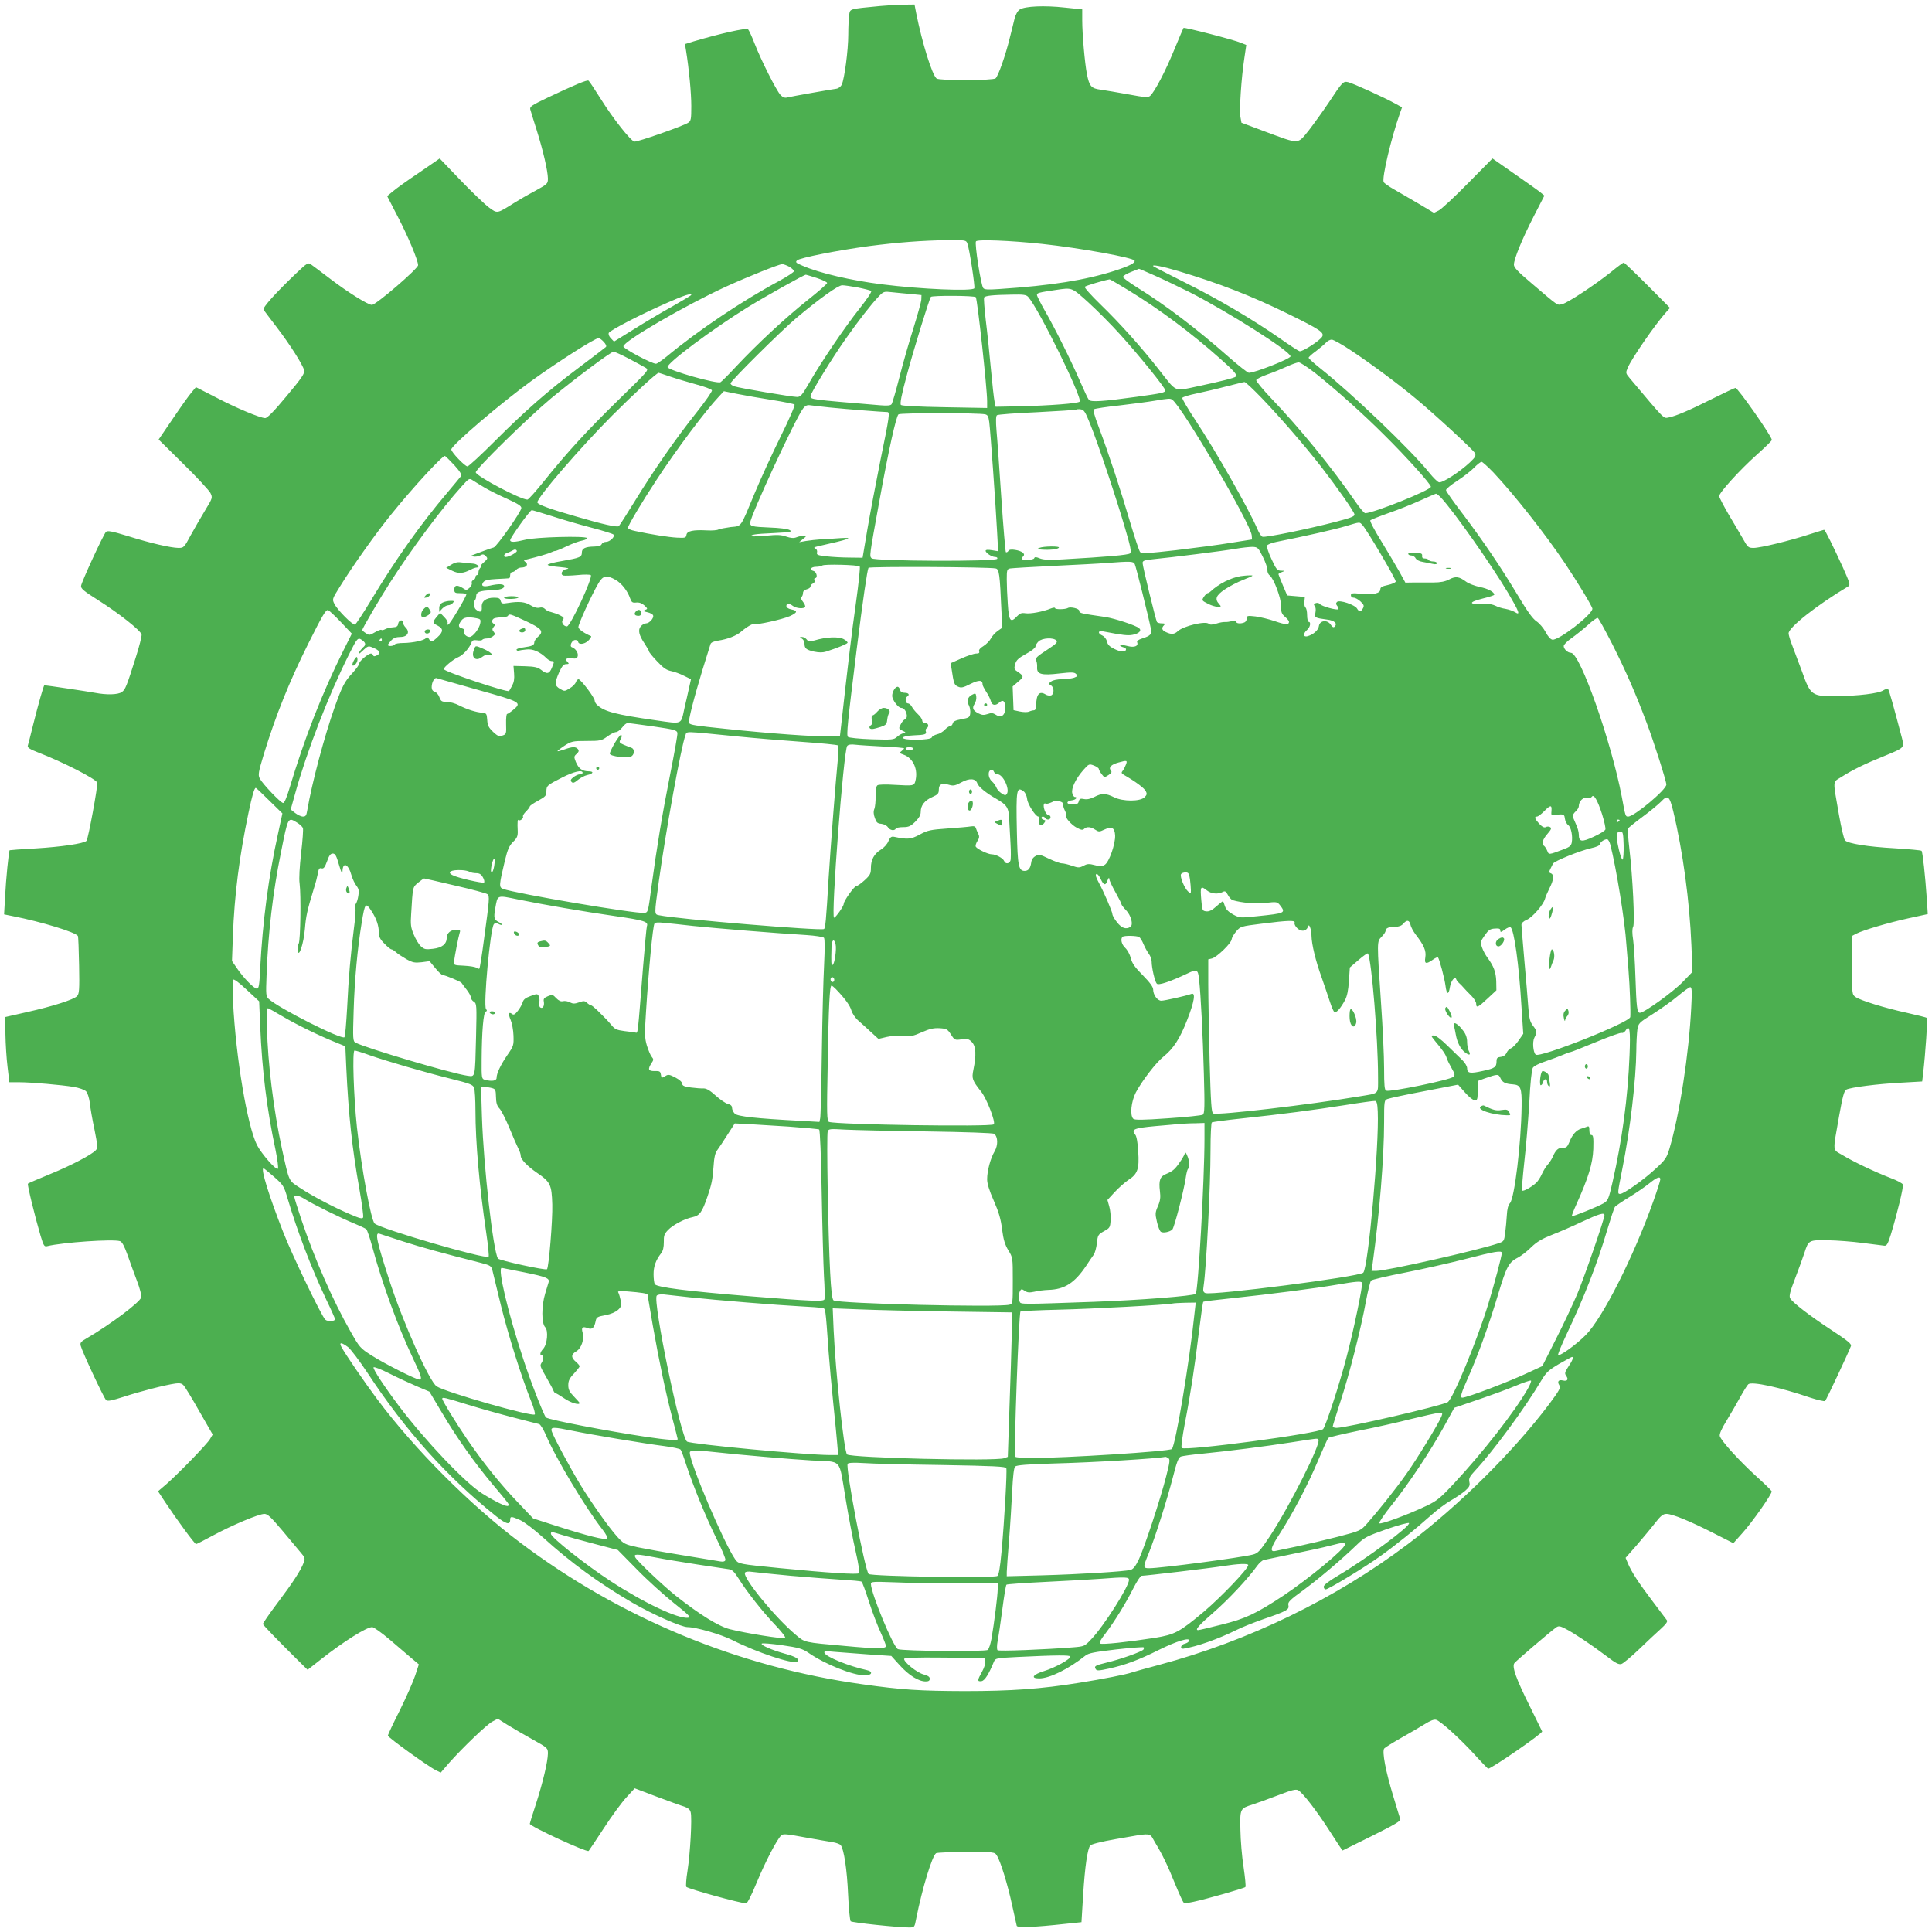 <?xml version="1.0" standalone="no"?>
<!DOCTYPE svg PUBLIC "-//W3C//DTD SVG 20010904//EN"
 "http://www.w3.org/TR/2001/REC-SVG-20010904/DTD/svg10.dtd">
<svg version="1.0" xmlns="http://www.w3.org/2000/svg"
 width="1280pt" height="1280pt" viewBox="0 0 1280 1280"
 preserveAspectRatio="xMidYMid meet">
<g transform="translate(0,1280) scale(0.1,-0.1)"
fill="#4caf50" stroke="none">
<path d="M5830 12760 c-206 -20 -197 -17 -204 -58 -3 -21 -6 -79 -6 -131 0
-103 -25 -292 -43 -331 -7 -15 -22 -26 -37 -28 -32 -4 -298 -51 -326 -58 -15
-4 -29 2 -43 17 -28 30 -128 229 -171 339 -18 47 -38 90 -44 96 -11 11 -184
-28 -360 -80 l-58 -18 7 -42 c20 -124 35 -282 35 -368 0 -90 -2 -99 -22 -112
-38 -23 -336 -128 -355 -124 -25 5 -142 153 -225 286 -39 62 -74 115 -79 118
-10 6 -94 -29 -267 -111 -107 -51 -123 -61 -119 -79 3 -12 22 -73 42 -136 43
-136 74 -271 75 -322 0 -36 -2 -37 -87 -84 -49 -26 -111 -62 -139 -80 -112
-70 -108 -70 -164 -29 -27 20 -112 101 -188 180 l-139 145 -135 -93 c-75 -50
-153 -106 -174 -124 l-39 -32 66 -128 c72 -137 139 -298 139 -330 0 -23 -279
-263 -306 -263 -26 0 -160 84 -274 171 -58 44 -115 87 -128 96 -21 15 -25 13
-100 -58 -133 -127 -224 -227 -216 -241 4 -6 43 -58 86 -114 88 -115 174 -250
183 -287 5 -20 -13 -48 -116 -171 -82 -99 -128 -146 -142 -146 -32 0 -193 67
-330 139 l-129 66 -29 -35 c-17 -19 -72 -97 -124 -174 l-94 -138 164 -162 c90
-88 170 -175 179 -192 15 -31 15 -33 -35 -115 -28 -46 -71 -121 -96 -166 -43
-81 -46 -83 -81 -83 -52 1 -184 31 -337 79 -104 32 -133 37 -143 27 -17 -17
-162 -331 -165 -358 -2 -17 19 -35 113 -94 139 -88 283 -202 288 -228 2 -10
-15 -78 -38 -150 -62 -196 -70 -215 -93 -231 -25 -18 -101 -20 -178 -5 -42 8
-323 50 -335 50 -5 0 -41 -128 -74 -260 -17 -69 -33 -132 -36 -141 -3 -12 14
-23 68 -44 168 -65 382 -175 392 -200 6 -17 -60 -375 -71 -386 -18 -18 -170
-40 -337 -50 -94 -5 -171 -11 -172 -12 -6 -6 -25 -197 -30 -304 l-7 -121 59
-12 c188 -37 414 -106 430 -131 3 -5 6 -93 8 -195 3 -163 1 -189 -14 -204 -23
-23 -160 -67 -330 -105 l-145 -33 1 -115 c1 -63 7 -160 14 -216 l12 -101 62 0
c83 0 286 -18 364 -31 36 -6 72 -19 82 -29 10 -10 20 -42 25 -76 3 -33 17
-113 31 -178 21 -106 22 -122 9 -136 -27 -30 -162 -101 -304 -159 -78 -32
-143 -60 -146 -63 -6 -5 48 -224 84 -346 20 -67 25 -73 44 -68 102 25 435 48
482 33 14 -5 28 -31 49 -89 16 -46 44 -123 63 -173 19 -49 32 -99 29 -110 -9
-33 -202 -178 -359 -270 -42 -24 -48 -31 -42 -52 9 -37 153 -346 168 -359 9
-9 36 -4 117 22 106 35 272 78 343 88 28 4 42 0 53 -12 9 -9 56 -86 104 -171
l89 -155 -17 -29 c-19 -34 -209 -229 -291 -301 l-54 -46 48 -73 c75 -113 195
-277 204 -277 4 0 55 26 112 57 124 67 303 143 341 143 21 0 43 -21 120 -112
51 -61 106 -127 122 -146 27 -31 28 -37 18 -65 -19 -51 -73 -134 -175 -269
-54 -72 -97 -134 -95 -138 3 -9 102 -111 221 -229 l75 -74 89 70 c150 118 301
213 339 213 10 0 62 -37 114 -81 52 -45 117 -100 145 -124 l50 -42 -24 -73
c-13 -40 -59 -144 -102 -231 -44 -87 -79 -162 -79 -168 0 -12 268 -205 317
-229 l33 -16 56 65 c90 101 248 253 286 273 l36 19 63 -40 c35 -22 110 -65
167 -97 101 -56 102 -58 102 -94 -1 -55 -33 -190 -79 -333 -23 -69 -41 -129
-41 -132 0 -17 380 -192 390 -180 4 5 50 73 102 153 52 80 119 171 149 203
l54 59 145 -55 c80 -30 162 -60 183 -66 26 -9 39 -20 43 -38 10 -38 -3 -271
-21 -387 -9 -55 -12 -103 -8 -107 15 -14 359 -109 396 -109 9 0 35 52 71 139
55 133 131 280 161 310 13 13 33 11 157 -12 79 -14 162 -29 185 -32 23 -4 47
-12 53 -20 21 -25 42 -162 49 -328 4 -92 12 -171 17 -176 9 -9 312 -41 386
-41 37 0 37 0 48 58 40 202 106 417 132 434 7 4 97 8 200 8 184 0 188 0 202
-23 24 -36 72 -192 101 -327 15 -69 29 -131 31 -139 5 -14 115 -10 324 13
l105 11 11 180 c12 192 29 305 47 328 8 9 71 25 167 42 254 44 222 46 262 -21
51 -84 82 -149 134 -277 25 -61 50 -116 55 -121 5 -6 31 -4 66 4 90 19 337 90
344 98 4 4 -2 63 -12 132 -11 69 -20 180 -21 247 -3 141 -3 141 82 168 30 10
106 37 168 61 90 35 118 42 133 33 29 -15 125 -139 213 -277 43 -67 79 -122
81 -122 1 0 88 43 194 96 152 76 192 99 188 112 -3 10 -24 77 -46 151 -50 163
-76 298 -60 317 6 7 56 38 112 70 56 31 126 73 156 91 35 22 61 33 75 29 29
-7 157 -123 256 -231 45 -50 85 -91 89 -93 15 -5 365 236 358 247 -1 3 -37 76
-79 161 -94 188 -122 268 -105 291 11 15 234 206 277 237 16 11 25 10 62 -9
55 -28 172 -106 271 -181 61 -47 82 -58 100 -52 12 4 65 48 117 98 52 50 117
111 144 135 33 30 46 48 40 56 -5 7 -48 63 -95 126 -94 124 -140 195 -164 252
l-15 36 73 83 c39 46 94 111 121 146 39 50 54 62 77 62 39 0 158 -49 313 -128
l130 -66 58 65 c66 72 201 265 196 279 -2 5 -48 51 -103 100 -114 104 -233
235 -241 266 -3 13 11 47 44 100 26 43 67 113 90 155 23 42 48 82 55 88 24 20
209 -20 411 -89 50 -16 94 -26 98 -22 8 8 157 325 171 364 5 14 -21 35 -126
104 -145 95 -261 184 -277 213 -8 15 0 45 34 133 24 62 51 138 61 168 27 84
29 85 155 83 60 -1 165 -9 232 -18 68 -9 132 -17 142 -18 16 -2 24 12 43 73
41 134 86 318 80 332 -2 8 -38 27 -78 42 -109 42 -251 110 -320 152 -70 42
-68 11 -24 262 23 128 33 165 47 173 28 15 208 38 363 46 l140 8 7 60 c14 120
30 356 25 361 -3 3 -63 18 -134 34 -147 32 -308 82 -340 105 -23 16 -23 20
-23 210 l0 194 28 15 c48 24 213 73 346 102 l128 28 -6 96 c-11 161 -28 315
-35 323 -4 4 -84 11 -179 17 -179 10 -307 31 -328 52 -7 7 -25 83 -40 168 -42
243 -44 214 17 253 74 47 153 86 292 142 124 51 124 51 108 115 -57 217 -85
316 -91 323 -4 5 -19 2 -33 -7 -30 -20 -165 -37 -313 -38 -159 -2 -169 5 -224
160 -24 64 -54 144 -66 176 -13 33 -24 69 -24 80 0 39 187 187 395 311 15 9
11 22 -35 125 -62 135 -118 250 -125 250 -2 0 -46 -14 -97 -30 -128 -42 -325
-90 -370 -90 -34 0 -39 4 -69 58 -18 31 -61 105 -96 163 -34 59 -63 114 -63
122 0 23 138 175 248 273 55 49 101 94 101 99 2 21 -225 345 -241 345 -5 0
-71 -31 -147 -69 -155 -78 -248 -118 -296 -127 -35 -6 -19 -23 -258 261 -27
32 -27 35 -13 68 24 59 185 292 255 369 l25 28 -149 150 c-82 82 -153 150
-157 150 -5 0 -42 -27 -83 -61 -106 -85 -289 -206 -325 -214 -35 -8 -21 -17
-204 139 -89 75 -116 104 -116 122 0 38 55 172 132 322 l70 136 -28 23 c-16
13 -94 68 -173 123 l-143 100 -162 -164 c-88 -90 -176 -171 -193 -180 l-33
-16 -97 58 c-54 32 -128 75 -165 96 -36 20 -68 43 -71 50 -12 30 51 294 107
453 l15 42 -44 24 c-71 40 -285 137 -314 143 -32 7 -37 2 -128 -136 -39 -58
-98 -140 -132 -184 -76 -94 -59 -93 -286 -9 l-160 60 -7 39 c-8 45 6 258 26
388 l13 88 -34 14 c-46 20 -376 105 -382 99 -2 -3 -30 -68 -62 -146 -58 -141
-129 -277 -159 -304 -14 -12 -32 -11 -145 10 -72 13 -154 27 -183 31 -62 8
-75 22 -91 104 -14 71 -31 264 -31 356 l0 72 -116 12 c-135 15 -264 9 -298
-13 -14 -9 -27 -33 -34 -59 -6 -24 -20 -83 -33 -133 -27 -111 -76 -250 -93
-264 -18 -15 -373 -16 -391 -1 -30 25 -95 234 -135 433 l-11 57 -77 -1 c-42
-1 -111 -5 -152 -9z m579 -1573 c14 -36 52 -287 46 -297 -13 -21 -357 -6 -610
26 -206 26 -415 74 -529 124 -43 18 -48 23 -35 35 17 17 271 67 479 95 186 24
351 37 518 39 119 1 123 0 131 -22z m496 -3 c250 -27 606 -91 612 -111 5 -15
-34 -35 -132 -67 -195 -62 -418 -98 -766 -121 -73 -5 -98 -4 -105 7 -15 18
-58 294 -48 309 8 14 224 6 439 -17z m-1676 -151 c17 -10 31 -23 31 -30 0 -6
-44 -35 -97 -64 -246 -132 -536 -327 -746 -501 -32 -26 -64 -48 -71 -48 -28 0
-216 100 -216 115 0 34 410 272 680 396 147 67 350 148 372 149 9 0 30 -8 47
-17z m2578 -29 c273 -82 481 -163 728 -284 208 -102 240 -123 225 -150 -14
-26 -131 -102 -150 -97 -8 2 -68 41 -133 87 -177 123 -408 260 -632 371 -109
55 -201 102 -204 105 -14 14 63 -1 166 -32z m-156 -30 c57 -25 160 -75 229
-109 257 -131 670 -393 670 -426 0 -16 -236 -109 -276 -109 -8 0 -70 49 -137
108 -209 184 -416 342 -604 458 -51 32 -93 63 -93 69 0 7 24 22 53 33 28 11
53 21 53 21 1 1 48 -20 105 -45z m-2239 -16 c37 -12 68 -27 68 -33 0 -6 -58
-57 -129 -113 -147 -117 -333 -290 -471 -437 -51 -55 -99 -103 -106 -107 -22
-14 -344 78 -351 99 -9 25 303 257 535 400 126 77 368 212 381 213 3 0 35 -10
73 -22z m2064 -81 c206 -126 417 -283 611 -456 88 -78 112 -105 101 -116 -9
-9 -104 -33 -256 -65 -156 -33 -133 -43 -253 110 -118 151 -260 309 -389 434
-61 59 -108 112 -103 116 6 7 130 44 164 49 3 1 59 -32 125 -72z m-1791 18
c44 -9 83 -19 87 -23 5 -5 -30 -57 -77 -116 -97 -122 -255 -355 -334 -493 -46
-80 -57 -93 -80 -93 -35 0 -389 60 -418 71 -13 5 -23 13 -23 19 0 16 332 345
437 434 158 132 276 216 303 216 14 0 61 -7 105 -15z m1526 -99 c57 -52 153
-148 212 -214 124 -137 297 -351 297 -368 0 -15 -16 -19 -190 -43 -223 -31
-303 -36 -316 -20 -7 8 -33 64 -59 124 -59 136 -166 351 -234 469 -28 49 -51
95 -51 102 0 13 10 16 125 33 110 16 103 19 216 -83z m-1176 56 l70 -7 -1 -30
c-1 -16 -25 -102 -52 -189 -28 -88 -70 -234 -93 -325 -23 -91 -47 -172 -52
-179 -7 -9 -28 -11 -76 -7 -467 39 -461 38 -461 61 0 19 144 253 233 379 84
120 167 226 216 278 35 37 37 37 91 31 30 -3 87 -9 125 -12z m-1455 -6 c0 -3
-57 -37 -127 -77 -71 -39 -186 -108 -256 -152 l-129 -80 -20 21 c-12 11 -18
27 -15 36 7 17 209 122 392 202 107 47 155 63 155 50z m2232 -13 c72 -82 362
-673 341 -694 -12 -12 -194 -26 -397 -31 l-160 -3 -7 35 c-4 19 -15 116 -24
215 -9 99 -24 244 -34 323 -9 78 -14 146 -11 151 7 12 58 17 181 19 80 2 98
-1 111 -15z m-347 -2 c11 -18 75 -605 75 -689 l0 -45 -280 5 c-179 3 -285 9
-291 15 -8 8 4 68 41 205 44 164 143 486 157 511 6 10 291 9 298 -2z m-2465
-296 c14 -15 20 -29 14 -34 -5 -5 -81 -63 -169 -129 -215 -161 -364 -292 -566
-494 -92 -92 -174 -168 -182 -168 -17 0 -107 94 -107 112 0 27 326 306 533
456 173 125 419 282 443 282 6 0 21 -11 34 -25z m4954 -59 c130 -86 318 -226
431 -321 125 -104 374 -334 386 -356 9 -18 5 -27 -33 -63 -66 -62 -184 -139
-205 -131 -10 3 -38 31 -63 62 -118 148 -516 529 -727 696 -40 32 -73 62 -73
67 0 4 21 24 48 43 26 20 56 45 66 56 11 12 28 21 39 21 11 0 70 -33 131 -74z
m-4788 -52 c49 -26 99 -53 112 -61 23 -14 20 -17 -178 -210 -210 -205 -344
-351 -500 -546 -52 -64 -99 -117 -106 -117 -44 0 -333 152 -342 180 -6 18 345
362 498 490 153 127 398 310 415 310 7 0 53 -21 101 -46z m4548 -96 c145 -116
317 -270 454 -407 148 -146 312 -329 312 -346 0 -22 -381 -175 -435 -175 -7 0
-37 35 -66 78 -154 223 -368 486 -555 681 -58 61 -104 117 -101 123 2 7 36 24
73 37 38 13 96 37 129 52 33 15 68 28 79 28 10 1 59 -32 110 -71z m-4274 -23
c41 -14 119 -37 173 -52 54 -14 101 -32 104 -39 2 -7 -44 -74 -104 -149 -134
-168 -282 -381 -409 -588 -53 -86 -100 -160 -105 -163 -13 -8 -104 12 -275 62
-183 52 -264 82 -264 96 0 33 287 365 495 574 148 148 296 284 309 284 1 0 36
-11 76 -25z m3919 -142 c122 -127 283 -313 394 -455 114 -148 219 -298 221
-317 1 -12 -27 -23 -124 -48 -183 -48 -468 -106 -486 -99 -8 3 -23 25 -33 50
-61 141 -275 516 -413 725 -49 74 -87 139 -85 145 3 6 45 19 94 29 48 10 138
31 198 47 61 15 115 29 120 29 6 1 57 -47 114 -106z m-3244 -13 c77 -12 144
-26 149 -30 5 -5 -36 -99 -92 -212 -55 -112 -132 -279 -171 -373 -99 -238 -85
-219 -161 -227 -36 -5 -72 -12 -80 -16 -8 -5 -42 -8 -75 -6 -94 5 -133 -4
-137 -29 -3 -20 -8 -22 -63 -19 -56 3 -170 21 -277 44 -27 5 -48 15 -48 21 0
14 93 171 186 312 133 204 328 464 419 560 l31 33 89 -18 c50 -10 153 -28 230
-40z m2651 2 c62 -40 522 -825 527 -899 l2 -27 -139 -22 c-76 -13 -240 -34
-364 -49 -183 -21 -228 -23 -238 -13 -7 7 -37 99 -68 203 -61 208 -140 448
-206 624 -31 82 -40 115 -31 120 7 4 83 16 169 25 86 10 191 24 232 31 94 16
103 16 116 7z m-2266 -52 c109 -11 352 -30 378 -30 19 0 16 -23 -47 -330 -28
-140 -66 -340 -84 -445 l-32 -190 -85 1 c-47 0 -116 4 -153 8 -60 7 -68 10
-64 26 3 11 -2 22 -12 26 -12 5 -7 9 19 15 207 46 246 60 150 54 -41 -3 -100
-7 -130 -8 -30 -2 -75 -7 -100 -11 l-45 -8 25 21 c25 20 25 21 3 21 -12 0 -33
-4 -47 -10 -18 -7 -37 -5 -67 5 -32 12 -61 13 -132 6 -51 -4 -94 -6 -96 -4
-13 10 21 16 141 21 116 6 130 9 110 20 -13 8 -69 15 -133 17 -117 5 -129 8
-129 31 0 43 302 696 351 758 15 19 27 24 47 21 15 -2 74 -9 132 -15z m1723
-110 c52 -129 176 -500 231 -690 36 -121 43 -157 33 -166 -11 -11 -151 -23
-449 -40 -88 -5 -126 -3 -150 7 -24 10 -33 10 -36 1 -4 -13 -82 -17 -82 -4 0
4 5 13 10 18 15 15 -10 34 -55 41 -26 4 -40 2 -45 -8 -5 -7 -12 -10 -16 -7 -3
4 -17 166 -30 360 -13 194 -27 395 -32 446 -5 62 -4 96 3 101 5 5 125 14 265
20 140 7 257 15 260 17 2 3 16 4 30 2 22 -3 30 -16 63 -98z m-696 65 c17 -4
22 -14 27 -52 8 -60 43 -555 52 -727 l7 -128 -42 7 c-26 4 -41 3 -41 -4 0 -14
41 -41 63 -41 11 0 17 -5 14 -12 -6 -20 -813 -16 -832 3 -15 16 -17 6 51 379
61 336 111 563 127 575 14 10 529 10 574 0z m-3516 -338 c38 -42 50 -63 43
-72 -5 -7 -47 -57 -93 -112 -173 -204 -340 -439 -501 -707 -53 -88 -102 -162
-108 -164 -15 -5 -115 95 -136 136 -16 32 -16 32 35 114 81 132 240 356 340
479 145 180 342 393 357 388 5 -2 33 -30 63 -62z m6883 -47 c140 -149 341
-404 473 -600 85 -127 183 -289 183 -303 0 -38 -223 -211 -265 -205 -12 2 -30
21 -45 51 -14 26 -41 58 -61 71 -25 17 -61 67 -124 173 -114 190 -230 361
-366 541 -60 78 -109 148 -109 155 0 7 33 35 74 61 41 27 92 66 112 87 21 22
43 39 50 39 6 0 41 -32 78 -70z m-6681 -102 c29 -17 95 -50 147 -73 72 -33 95
-47 94 -61 -1 -25 -163 -255 -183 -261 -16 -4 -100 -35 -136 -49 -19 -7 -19
-8 2 -11 12 -3 32 1 44 7 17 10 24 9 37 -4 15 -15 14 -18 -12 -41 -16 -14 -25
-25 -21 -25 5 0 4 -5 -3 -12 -7 -7 -12 -20 -12 -30 0 -10 -4 -18 -10 -18 -5 0
-10 -6 -10 -14 0 -8 -7 -16 -15 -20 -8 -3 -12 -11 -9 -19 2 -7 -4 -21 -15 -31
-19 -17 -22 -18 -45 -2 -37 23 -56 20 -56 -9 0 -22 4 -25 40 -25 22 0 40 -3
40 -7 -1 -18 -108 -197 -120 -201 -8 -3 -10 0 -5 8 4 7 -4 24 -21 41 l-28 29
-23 -27 c-29 -36 -29 -40 7 -58 38 -20 38 -40 -1 -76 -36 -34 -44 -35 -58 -11
-8 12 -13 14 -19 5 -10 -16 -85 -32 -149 -33 -28 0 -55 -4 -58 -10 -7 -11 -45
-14 -45 -3 0 4 10 17 22 30 15 16 33 23 60 23 48 0 66 32 36 62 -10 10 -18 25
-18 33 0 24 -28 17 -32 -7 -2 -17 -10 -23 -34 -24 -17 -1 -40 -6 -51 -12 -11
-6 -23 -9 -26 -5 -3 3 -23 -4 -43 -16 -34 -20 -38 -21 -60 -6 -13 8 -24 18
-24 21 0 10 120 215 184 314 144 225 345 495 476 639 49 54 49 54 75 37 14 -9
49 -31 78 -48z m6334 -65 c87 -94 328 -436 445 -632 73 -124 83 -151 46 -127
-13 8 -41 18 -63 22 -22 3 -53 13 -68 21 -16 8 -45 14 -65 12 -113 -6 -121 10
-17 36 41 10 75 21 75 25 0 18 -43 41 -96 51 -32 7 -72 22 -89 34 -48 36 -71
39 -114 16 -27 -14 -58 -20 -103 -20 -34 0 -91 0 -125 0 l-62 -1 -40 73 c-22
39 -76 130 -120 202 -44 71 -77 133 -72 138 4 4 59 26 121 48 62 21 156 59
209 83 53 24 100 44 104 45 4 1 20 -11 34 -26z m-5892 -122 c66 -22 184 -56
260 -76 77 -20 144 -41 149 -46 14 -13 -23 -49 -49 -49 -13 0 -25 -7 -29 -15
-3 -10 -20 -15 -48 -16 -60 -1 -83 -12 -83 -39 0 -31 -13 -36 -132 -57 -57 -9
-99 -21 -94 -26 4 -4 41 -11 82 -14 53 -5 65 -9 44 -13 -31 -5 -46 -34 -23
-43 8 -2 50 -1 93 3 44 5 84 4 89 0 16 -15 -135 -340 -158 -340 -23 0 -40 28
-27 44 10 11 6 17 -18 29 -17 9 -44 18 -60 22 -16 3 -35 13 -41 21 -8 8 -21
12 -36 8 -15 -4 -36 2 -59 16 -37 23 -77 27 -151 15 -36 -6 -42 -4 -47 14 -4
17 -13 21 -44 21 -54 0 -85 -24 -81 -64 2 -32 -11 -37 -39 -14 -14 11 -17 50
-6 62 4 4 8 17 8 29 0 24 26 34 95 36 61 2 90 11 90 27 0 16 -36 18 -95 4 -45
-10 -61 -2 -43 23 10 13 32 18 88 21 41 2 78 4 83 5 4 1 7 10 7 21 0 11 6 20
14 20 7 0 19 7 26 15 7 8 22 15 34 15 33 0 49 20 28 36 -15 11 -14 13 13 19
59 14 140 37 157 46 10 5 22 9 28 9 5 0 40 14 77 32 38 18 83 34 102 37 19 4
32 11 30 16 -6 16 -342 7 -410 -11 -68 -17 -99 -18 -99 -3 0 16 131 199 143
199 6 0 65 -18 132 -39z m5372 -60 c31 -34 224 -362 220 -374 -2 -7 -26 -17
-53 -23 -37 -8 -49 -14 -49 -29 0 -26 -46 -37 -127 -29 -59 6 -68 4 -68 -10 0
-9 8 -16 19 -16 10 0 30 -11 45 -25 22 -21 25 -28 16 -45 -13 -25 -26 -25 -39
-2 -14 25 -117 60 -133 44 -8 -8 -8 -15 2 -27 7 -8 10 -18 7 -21 -9 -9 -111
19 -122 34 -6 7 -18 10 -28 6 -13 -5 -15 -10 -6 -20 6 -7 8 -26 4 -43 -7 -33
-4 -35 78 -46 49 -6 70 -26 49 -47 -7 -7 -15 -3 -26 14 -22 34 -73 28 -78 -10
-3 -26 -36 -56 -75 -67 -30 -8 -31 18 -3 42 21 18 27 53 10 53 -5 0 -10 20
-10 44 0 25 -5 48 -11 51 -5 4 -9 21 -7 38 l3 32 -58 5 -59 5 -29 68 c-16 38
-29 71 -29 73 0 3 10 9 23 14 21 8 21 9 -6 9 -25 1 -32 9 -63 77 -20 42 -33
82 -30 89 2 7 31 19 63 25 195 39 389 83 458 104 100 30 91 29 112 7z m-660
-211 c18 -36 31 -75 30 -87 -1 -12 5 -28 15 -35 28 -22 76 -151 76 -204 -1
-39 3 -51 25 -70 15 -13 27 -27 27 -33 0 -22 -22 -21 -92 3 -40 14 -99 28
-130 32 -54 6 -58 5 -58 -14 0 -11 -7 -23 -16 -26 -25 -10 -54 -7 -54 5 0 7
-10 9 -27 4 -16 -4 -37 -7 -48 -6 -11 1 -37 -4 -58 -11 -27 -8 -41 -8 -48 -1
-21 21 -167 -14 -205 -48 -23 -22 -43 -24 -79 -7 -27 12 -32 27 -13 46 9 9 6
12 -14 12 -15 0 -29 4 -33 9 -8 15 -95 369 -95 391 0 15 11 19 68 25 124 12
466 55 547 69 44 8 96 13 115 13 33 -2 37 -6 67 -67z m-4943 41 c6 -9 -52 -41
-73 -41 -18 0 -13 20 7 26 9 3 24 9 32 14 20 12 28 12 34 1z m4094 -88 c8 -16
89 -340 107 -429 7 -36 -2 -46 -58 -64 -25 -8 -37 -17 -33 -25 10 -26 -19 -37
-64 -25 -23 6 -45 9 -48 5 -3 -3 4 -8 16 -12 12 -3 22 -9 22 -14 0 -21 -34
-20 -76 1 -33 16 -46 29 -50 50 -4 16 -16 32 -30 39 -33 15 -31 35 4 28 129
-25 164 -29 195 -23 43 8 63 28 44 44 -22 19 -160 64 -222 74 -33 5 -76 11
-95 14 -66 10 -80 14 -80 28 0 14 -58 28 -75 18 -16 -10 -85 -11 -85 -1 0 5
-12 4 -27 -2 -54 -22 -137 -37 -169 -32 -27 4 -37 0 -58 -22 -41 -44 -52 -29
-59 82 -4 54 -7 128 -7 165 0 62 2 68 23 72 12 2 141 10 287 17 146 7 303 15
350 19 159 12 179 12 188 -7z m-1822 -16 c4 -4 -7 -112 -25 -240 -28 -195 -57
-442 -98 -812 l-8 -70 -75 -3 c-83 -4 -396 19 -680 49 -204 21 -237 26 -245
39 -7 12 33 168 90 355 26 83 49 158 52 167 3 11 20 19 52 24 61 9 120 32 151
59 37 32 79 56 88 51 13 -8 185 30 235 52 52 24 54 36 7 45 -18 4 -30 13 -30
22 0 19 19 19 44 0 22 -16 72 -20 80 -6 3 5 -3 20 -14 34 -13 16 -16 28 -10
32 5 3 10 15 10 25 0 13 9 22 25 26 14 3 25 12 25 19 0 7 7 16 16 19 9 4 14
13 10 21 -3 8 -1 15 4 15 20 0 10 42 -10 47 -31 8 -18 28 18 28 16 0 34 4 39
8 10 11 238 5 249 -6z m900 -13 c24 -4 28 -34 39 -286 l5 -107 -30 -21 c-17
-12 -37 -34 -45 -50 -8 -15 -30 -38 -49 -50 -22 -13 -33 -26 -29 -36 4 -10 -2
-14 -20 -14 -13 0 -57 -14 -97 -32 l-72 -32 6 -35 c15 -101 18 -109 43 -120
21 -10 34 -7 83 18 57 28 80 27 80 -5 0 -6 11 -27 23 -46 13 -19 27 -46 31
-61 7 -31 31 -35 57 -11 25 22 39 9 39 -36 0 -50 -27 -69 -63 -45 -19 12 -30
13 -55 4 -24 -8 -37 -7 -60 5 -37 19 -43 35 -25 63 8 12 13 33 11 47 -3 24 -5
25 -28 13 -29 -15 -37 -41 -20 -72 6 -12 10 -35 8 -51 -3 -26 -8 -30 -58 -39
-39 -7 -56 -15 -58 -28 -2 -9 -9 -17 -16 -17 -7 0 -23 -11 -36 -24 -12 -14
-36 -28 -52 -31 -16 -4 -32 -13 -35 -21 -7 -19 -197 -21 -191 -1 3 7 28 13 69
15 77 3 90 7 83 26 -3 8 -1 17 5 21 18 11 12 35 -9 35 -12 0 -20 7 -20 16 0 9
-13 28 -28 42 -16 15 -34 37 -41 50 -6 12 -18 22 -26 22 -17 0 -20 35 -5 45
19 12 10 25 -16 25 -17 0 -28 6 -31 20 -3 11 -10 20 -16 20 -16 0 -36 -33 -36
-60 0 -27 40 -80 60 -80 31 0 52 -66 24 -76 -8 -3 -21 -19 -28 -34 -14 -26
-13 -29 12 -41 24 -11 24 -13 6 -17 -11 -2 -30 -13 -42 -24 -21 -19 -31 -20
-168 -16 -83 3 -151 10 -157 16 -11 11 -3 91 58 582 40 320 70 525 78 538 6
10 795 6 842 -4z m-2517 -76 c40 -23 79 -73 96 -123 9 -25 15 -30 40 -27 21 2
38 -5 54 -19 23 -22 23 -23 5 -30 -16 -6 -13 -9 14 -15 19 -4 36 -13 39 -21 7
-17 -25 -53 -47 -53 -9 0 -25 -8 -34 -19 -21 -23 -14 -59 26 -117 15 -23 28
-46 28 -50 0 -5 24 -35 54 -66 40 -43 62 -58 92 -64 21 -4 60 -18 85 -31 l47
-23 -13 -58 c-7 -31 -20 -91 -30 -132 -25 -114 -9 -108 -192 -82 -264 38 -337
57 -385 100 -10 8 -18 22 -18 30 0 20 -92 141 -107 142 -6 0 -14 -9 -18 -20
-3 -10 -21 -29 -40 -40 -34 -21 -35 -21 -65 -4 -36 22 -37 37 -6 109 20 43 30
55 47 55 18 0 20 3 11 12 -21 21 -13 30 26 26 31 -3 37 0 40 18 3 21 -16 48
-39 56 -19 6 0 48 22 48 10 0 19 -4 19 -9 0 -24 41 -21 67 4 16 15 23 29 18
31 -40 16 -81 44 -83 58 -3 16 85 210 134 294 29 49 54 54 113 20z m-1821
-279 l73 -77 -54 -108 c-143 -286 -260 -585 -362 -926 -16 -53 -31 -88 -39
-88 -16 0 -135 125 -155 162 -12 24 -10 39 28 165 79 256 166 473 293 728 95
190 117 227 132 223 6 -2 44 -37 84 -79z m1224 7 c107 -50 123 -69 84 -103
-14 -12 -26 -29 -26 -37 0 -21 -14 -27 -71 -35 -27 -3 -48 -10 -47 -16 2 -5 7
-8 13 -6 6 2 29 6 52 8 43 6 92 -16 135 -59 10 -10 25 -18 33 -18 18 0 19 -2
1 -45 -17 -41 -33 -43 -71 -13 -22 17 -43 22 -106 24 l-77 2 4 -50 c3 -35 -1
-58 -13 -81 -10 -18 -19 -33 -20 -35 -6 -13 -433 129 -433 145 0 13 63 65 94
78 34 14 76 61 90 99 5 14 14 17 37 14 16 -3 32 -1 35 4 3 4 15 8 28 8 12 0
31 6 41 14 16 12 17 16 6 30 -11 13 -11 19 0 33 11 13 11 17 2 20 -18 6 -16
30 3 37 9 3 31 6 49 6 19 0 37 5 40 10 9 15 15 13 117 -34z m-325 18 c26 -5
29 -9 25 -32 -6 -37 -49 -92 -71 -92 -23 0 -45 25 -36 40 4 7 -2 14 -14 17
-25 6 -27 21 -5 51 16 23 45 27 101 16z m7524 -170 c91 -181 154 -324 229
-524 47 -124 130 -385 130 -408 0 -34 -213 -212 -253 -212 -18 0 -18 0 -42
130 -70 368 -277 955 -337 955 -22 0 -48 25 -48 45 0 9 24 33 53 53 28 20 77
59 107 86 30 28 60 49 65 47 6 -1 48 -79 96 -172z m-8278 22 c21 -16 22 -30 1
-46 -8 -8 -20 -23 -26 -34 -7 -14 1 -10 25 13 34 32 38 33 66 21 47 -19 57
-36 30 -51 -17 -9 -24 -9 -27 0 -2 6 -8 11 -14 11 -19 0 -78 -50 -78 -66 0 -8
-20 -36 -44 -62 -53 -57 -68 -86 -118 -225 -69 -195 -151 -502 -183 -689 -5
-31 -10 -38 -28 -38 -12 0 -35 11 -52 24 l-29 23 29 104 c77 279 220 649 356
921 58 116 60 118 92 94z m127 4 c0 -5 -5 -10 -11 -10 -5 0 -7 5 -4 10 3 6 8
10 11 10 2 0 4 -4 4 -10z m4469 -4 c9 -10 -2 -22 -51 -54 -85 -56 -90 -61 -82
-81 4 -9 6 -28 5 -44 -2 -44 30 -53 147 -39 81 9 99 9 111 -3 13 -12 11 -16
-13 -25 -15 -5 -51 -10 -80 -10 -31 0 -60 -6 -72 -15 -18 -14 -18 -16 -1 -26
22 -13 22 -58 1 -66 -9 -3 -25 -1 -35 5 -42 27 -63 4 -64 -68 0 -24 -5 -35
-15 -36 -8 0 -23 -4 -33 -9 -10 -4 -37 -4 -60 1 l-42 9 -3 79 -3 78 37 32 c40
34 39 36 -10 70 -17 11 -18 19 -10 46 7 27 22 40 72 68 34 18 62 40 62 48 0 8
9 23 20 34 24 24 101 28 119 6z m-3831 -327 c286 -80 291 -83 231 -133 -17
-14 -35 -26 -39 -26 -5 0 -8 -30 -7 -67 2 -64 1 -68 -24 -76 -21 -8 -31 -5
-62 24 -29 28 -37 42 -39 79 -3 42 -5 45 -33 48 -43 3 -103 23 -154 49 -24 13
-61 23 -82 23 -32 0 -38 4 -48 31 -6 17 -20 33 -31 36 -13 4 -20 14 -20 30 0
32 18 66 33 60 7 -2 130 -37 275 -78z m1162 -242 c138 -20 155 -25 158 -43 2
-11 -20 -132 -47 -269 -54 -272 -89 -485 -125 -750 -22 -167 -22 -170 -47
-173 -59 -7 -857 129 -937 159 -27 11 -26 24 13 187 18 75 29 99 54 124 27 26
32 39 31 72 -3 61 -1 80 7 73 8 -9 34 13 28 23 -3 5 6 20 20 34 14 14 25 29
25 33 0 5 25 22 55 38 49 27 55 34 55 61 0 38 4 42 105 93 76 39 135 53 135
31 0 -5 -9 -10 -19 -10 -10 0 -29 -9 -42 -19 -19 -15 -21 -22 -12 -32 9 -9 18
-6 42 14 17 14 44 28 61 32 42 9 47 25 8 25 -41 1 -64 17 -83 62 -13 33 -13
37 5 53 15 14 17 21 9 32 -15 17 -36 17 -89 -2 -24 -8 -45 -14 -47 -12 -1 2
19 18 46 36 47 30 55 32 147 32 92 0 100 2 138 30 22 16 48 29 58 29 9 0 27
14 40 30 12 17 29 30 37 30 9 -1 86 -11 171 -23z m555 -66 c110 -11 303 -27
430 -36 126 -9 233 -19 238 -24 4 -4 3 -50 -3 -102 -13 -129 -47 -568 -60
-774 -17 -291 -22 -335 -31 -340 -21 -13 -975 66 -1091 91 -34 7 -34 -2 -3
226 46 331 147 890 176 966 11 29 -21 29 344 -7z m968 -67 c75 -3 137 -9 137
-12 0 -2 -8 -11 -17 -18 -16 -12 -15 -14 14 -24 64 -23 98 -100 77 -177 -8
-29 -13 -30 -134 -23 -62 4 -110 3 -117 -3 -8 -6 -13 -32 -12 -71 1 -33 -3
-72 -8 -85 -7 -16 -6 -36 3 -60 10 -30 17 -37 43 -39 18 -2 37 -12 44 -23 13
-20 42 -26 52 -9 3 6 25 10 49 10 36 0 49 6 79 35 26 26 37 45 37 66 0 43 26
76 76 98 38 17 44 24 44 50 0 36 21 45 69 31 27 -8 41 -5 81 17 53 29 94 26
105 -7 7 -22 58 -64 125 -102 72 -41 83 -59 86 -136 2 -37 6 -110 9 -163 3
-52 3 -103 -1 -112 -8 -21 -33 -22 -41 -2 -7 19 -55 45 -83 45 -24 0 -95 34
-105 50 -4 6 1 22 10 37 13 19 15 31 7 47 -6 11 -13 29 -16 38 -4 13 -13 16
-33 13 -15 -3 -85 -9 -155 -14 -114 -8 -132 -12 -184 -40 -59 -32 -81 -34
-171 -15 -18 3 -25 -2 -37 -29 -7 -19 -30 -44 -50 -56 -45 -28 -66 -67 -66
-122 0 -37 -5 -47 -42 -81 -23 -21 -47 -38 -54 -38 -14 0 -84 -99 -84 -118 0
-16 -53 -91 -64 -92 -22 -1 63 1109 87 1138 7 9 25 12 56 8 25 -3 108 -8 184
-12z m197 -14 c0 -5 -11 -10 -25 -10 -14 0 -25 5 -25 10 0 6 11 10 25 10 14 0
25 -4 25 -10z m1409 -107 c-6 -15 -15 -34 -22 -41 -9 -11 -7 -16 8 -25 81 -47
134 -87 146 -108 9 -18 8 -25 -8 -41 -29 -29 -144 -29 -202 0 -55 27 -81 28
-131 2 -25 -13 -49 -18 -68 -14 -24 5 -30 2 -35 -15 -4 -17 -13 -21 -42 -21
-43 0 -44 23 -2 28 25 3 40 22 17 22 -5 0 -12 11 -16 25 -8 31 23 96 73 153
37 42 39 42 71 30 17 -7 32 -17 32 -23 0 -5 9 -21 19 -34 17 -23 19 -23 45 -6
21 14 24 20 15 32 -16 18 3 38 51 51 57 16 61 15 49 -15z m-873 -48 c4 -8 14
-15 23 -15 36 0 82 -97 62 -129 -8 -12 -13 -12 -36 3 -14 9 -30 27 -34 39 -5
12 -18 31 -30 41 -28 26 -28 76 1 76 5 0 11 -7 14 -15z m-4801 -190 l86 -84
-30 -139 c-62 -281 -101 -580 -117 -884 -5 -114 -9 -138 -22 -138 -19 0 -88
70 -132 135 l-33 48 6 167 c10 270 43 528 103 813 25 119 39 167 49 167 2 0
43 -38 90 -85z m4998 61 c10 -8 20 -30 22 -50 3 -33 56 -116 74 -116 5 0 6
-11 4 -24 -6 -31 16 -45 34 -20 12 16 12 19 -1 22 -9 2 -16 8 -16 13 0 12 17
12 25 -1 10 -15 35 -12 35 5 0 8 -6 15 -14 15 -8 0 -19 14 -25 31 -11 31 -7
54 8 44 5 -2 22 2 39 10 22 12 36 13 56 5 15 -5 24 -14 21 -20 -3 -5 1 -22 9
-38 8 -16 13 -32 10 -35 -11 -11 34 -62 70 -81 28 -15 39 -17 48 -8 17 17 44
15 74 -5 23 -15 28 -15 59 0 51 24 70 14 73 -38 2 -56 -39 -175 -68 -194 -18
-12 -30 -13 -66 -3 -38 10 -50 10 -75 -4 -28 -14 -35 -14 -77 0 -25 9 -55 16
-67 16 -12 0 -50 14 -86 31 -58 28 -66 30 -89 17 -16 -9 -26 -24 -28 -43 -5
-37 -19 -55 -43 -55 -41 0 -47 34 -52 260 -6 283 -2 302 46 266z m3831 -150
c15 -48 25 -94 22 -102 -3 -8 -38 -30 -78 -48 -80 -37 -98 -34 -98 16 0 16 -9
48 -20 70 -11 23 -20 47 -20 53 0 7 9 20 20 30 11 10 20 25 20 34 0 32 29 62
55 55 13 -3 26 0 31 7 13 21 38 -22 68 -115z m472 18 c64 -267 108 -597 120
-886 l7 -177 -64 -66 c-62 -65 -256 -205 -284 -205 -19 0 -23 33 -30 240 -3
96 -10 206 -15 243 -7 44 -7 75 0 86 12 23 -3 334 -25 518 -8 69 -12 130 -9
134 3 5 46 40 97 78 51 37 105 83 122 100 45 48 56 38 81 -65z m-807 4 c-3
-25 0 -32 11 -29 8 3 29 5 45 5 26 1 30 -3 33 -29 2 -16 12 -35 22 -42 19 -13
31 -74 23 -116 -4 -21 -16 -30 -57 -45 -95 -36 -95 -36 -105 -9 -6 14 -15 28
-20 32 -20 12 -11 44 21 80 25 29 29 38 18 45 -8 5 -21 5 -29 0 -10 -5 -23 1
-43 22 -30 33 -35 48 -15 48 7 0 28 16 47 35 42 43 52 44 49 3z m-8311 -78
c18 -11 35 -27 39 -36 3 -8 -2 -83 -12 -166 -10 -90 -15 -170 -10 -201 10 -78
6 -377 -6 -399 -6 -10 -9 -31 -7 -46 7 -53 40 46 48 143 7 85 15 123 60 270
11 33 22 77 26 98 5 31 10 38 24 34 14 -4 22 6 37 47 13 38 23 51 38 51 16 0
24 -15 41 -75 17 -57 23 -67 23 -43 2 66 39 50 60 -27 7 -24 22 -56 33 -69 15
-20 18 -34 12 -66 -3 -22 -11 -46 -16 -52 -6 -7 -7 -20 -4 -29 4 -9 0 -69 -9
-133 -22 -176 -35 -317 -45 -525 -6 -105 -13 -193 -18 -198 -18 -18 -435 192
-502 254 -18 17 -19 28 -14 155 10 280 42 553 95 813 48 241 46 237 107 200z
m8762 16 c0 -3 -4 -8 -10 -11 -5 -3 -10 -1 -10 4 0 6 5 11 10 11 6 0 10 -2 10
-4z m27 -166 c1 -49 -2 -92 -7 -95 -4 -3 -15 26 -24 64 -23 102 -21 121 13
121 13 0 16 -15 18 -90z m-88 3 c39 -151 97 -511 106 -658 2 -22 8 -98 14
-170 9 -113 15 -274 12 -313 -3 -36 -602 -274 -627 -249 -17 17 -22 84 -9 111
20 39 19 44 -9 81 -20 26 -25 48 -31 126 -4 52 -15 191 -26 309 -10 118 -19
223 -19 233 0 11 13 24 35 33 37 15 111 101 121 139 3 13 17 44 30 71 28 54
31 89 9 98 -13 4 -13 10 -4 28 7 13 15 29 18 36 8 17 178 86 254 103 33 7 57
18 57 25 0 14 27 33 47 34 7 0 17 -17 22 -37z m-7395 -142 c-4 -22 -11 -41
-16 -41 -6 0 -7 15 -3 37 13 69 30 72 19 4z m-163 -37 c8 -5 27 -9 44 -9 21 0
33 -7 44 -27 9 -15 12 -30 8 -35 -8 -7 -177 31 -209 49 -40 20 -9 37 63 33 20
-1 42 -6 50 -11z m4773 -50 c3 -26 6 -58 6 -72 0 -24 -1 -25 -20 -7 -23 21
-55 99 -45 114 3 6 17 11 29 11 20 0 24 -6 30 -46z m-591 1 c20 -42 32 -44 45
-7 7 17 11 21 11 9 1 -10 19 -49 41 -88 22 -39 40 -75 40 -80 0 -4 13 -22 30
-39 34 -35 50 -97 29 -111 -29 -18 -57 -9 -88 30 -17 21 -31 46 -31 54 0 16
-56 146 -90 209 -11 20 -20 42 -20 47 0 22 17 10 33 -24z m-4278 -42 c110 -25
206 -51 214 -57 16 -12 14 -33 -23 -304 -13 -101 -27 -186 -30 -189 -3 -3 -11
-1 -19 5 -7 6 -44 12 -82 14 -68 3 -70 4 -67 28 5 39 29 163 37 188 7 19 4 22
-23 22 -36 0 -62 -22 -62 -53 -1 -42 -31 -66 -91 -73 -49 -6 -58 -4 -81 17
-14 13 -35 48 -47 78 -19 45 -22 66 -17 135 11 185 10 177 46 208 19 15 37 28
40 28 3 0 95 -21 205 -47z m4982 -33 c28 -22 73 -26 103 -10 16 9 22 5 35 -19
8 -16 23 -32 32 -35 63 -18 148 -25 217 -18 75 8 78 8 97 -16 39 -51 34 -53
-151 -72 -113 -12 -116 -12 -160 11 -30 17 -48 34 -54 54 -6 17 -11 32 -13 34
-1 2 -21 -13 -43 -33 -30 -27 -49 -36 -68 -34 -26 3 -27 6 -33 73 -8 93 -5 99
38 65z m-4561 -60 c156 -32 433 -80 643 -110 189 -27 218 -37 207 -66 -3 -7
-14 -131 -26 -275 -36 -454 -33 -434 -50 -430 -8 2 -42 6 -74 10 -51 7 -63 12
-87 42 -16 19 -36 41 -45 49 -8 8 -30 30 -48 48 -18 17 -36 32 -41 32 -5 0
-16 7 -26 16 -15 14 -23 14 -53 3 -29 -10 -40 -10 -60 0 -14 8 -34 11 -46 8
-14 -4 -28 3 -45 20 -22 24 -26 25 -55 13 -25 -10 -31 -18 -27 -36 5 -28 -7
-49 -23 -39 -7 4 -10 19 -7 34 3 14 1 33 -4 42 -8 16 -12 16 -54 0 -34 -12
-47 -23 -52 -41 -4 -14 -18 -39 -32 -57 -19 -24 -28 -29 -38 -21 -23 18 -27 0
-10 -39 9 -21 18 -68 19 -104 2 -64 1 -69 -40 -128 -46 -67 -72 -123 -72 -152
0 -20 -31 -25 -77 -13 -22 6 -23 10 -22 133 1 190 12 314 27 319 9 3 10 7 2
17 -19 23 28 533 52 562 7 9 15 10 30 2 11 -6 22 -9 24 -6 2 2 -7 10 -20 17
-33 17 -36 27 -25 91 17 93 7 89 155 59z m-974 -77 c32 -49 48 -97 48 -142 0
-27 8 -44 37 -73 20 -21 41 -38 47 -38 5 0 19 -9 30 -19 12 -11 43 -31 69 -46
42 -23 55 -25 101 -20 l52 7 38 -46 c20 -25 43 -46 49 -46 16 0 121 -44 125
-52 2 -4 17 -23 33 -44 16 -20 29 -44 29 -53 0 -9 9 -22 20 -28 18 -12 19 -22
14 -230 -7 -279 -4 -267 -57 -260 -106 15 -672 183 -741 219 -18 10 -19 21
-13 212 6 204 26 417 53 581 22 135 26 139 66 78z m6115 -77 c-3 -8 5 -24 18
-36 26 -24 58 -21 70 8 6 15 8 15 15 -3 5 -11 9 -36 9 -55 1 -57 28 -168 67
-275 19 -55 44 -128 55 -162 11 -34 24 -65 30 -68 12 -8 42 26 70 79 14 26 22
65 26 127 l6 89 58 50 c32 28 60 47 62 43 24 -42 67 -563 67 -820 0 -117 12
-104 -125 -127 -329 -55 -934 -126 -967 -113 -12 4 -16 66 -24 349 -4 188 -9
417 -9 507 l0 165 25 6 c33 9 130 103 130 127 1 10 14 33 30 52 28 33 31 34
167 51 180 23 227 24 220 6z m768 -13 c3 -16 19 -44 33 -63 58 -75 72 -110 65
-154 -7 -42 5 -46 49 -15 16 12 32 19 35 16 9 -10 44 -140 50 -189 7 -58 21
-62 29 -8 7 43 34 76 42 52 2 -7 11 -18 19 -25 8 -7 22 -21 31 -32 9 -11 32
-34 50 -52 17 -17 32 -41 32 -52 0 -32 12 -26 76 34 l58 54 -1 60 c-2 61 -17
100 -58 156 -13 17 -29 47 -36 67 -12 36 -11 40 17 80 25 36 36 44 67 46 28 2
37 0 37 -13 0 -13 5 -12 29 6 16 12 34 19 39 15 23 -14 56 -249 72 -523 l12
-182 -31 -45 c-17 -24 -39 -47 -50 -51 -10 -3 -23 -16 -29 -29 -7 -16 -21 -26
-39 -28 -22 -2 -28 -8 -28 -28 0 -40 -11 -48 -90 -65 -85 -19 -105 -16 -105
18 0 13 -14 36 -32 54 -18 17 -63 61 -100 97 -41 40 -75 66 -89 66 -20 0 -20
-1 7 -35 54 -64 71 -90 79 -115 4 -14 19 -44 33 -68 21 -37 23 -45 11 -56 -22
-21 -418 -102 -445 -92 -11 4 -14 34 -14 148 0 79 -9 271 -20 428 -28 419 -28
411 3 443 15 14 27 33 27 40 0 18 21 27 66 27 22 0 40 7 51 20 24 28 40 25 48
-7z m-4750 -8 c144 -15 559 -49 747 -60 61 -4 111 -12 117 -18 6 -8 6 -73 1
-177 -5 -91 -12 -352 -15 -580 -3 -228 -8 -426 -11 -439 l-5 -24 -122 7 c-300
16 -420 29 -439 48 -10 10 -18 27 -18 38 0 13 -9 22 -27 26 -16 4 -52 29 -81
55 -37 34 -61 48 -80 48 -15 -1 -53 2 -84 6 -45 6 -58 12 -58 25 0 10 -18 27
-45 41 -38 20 -48 22 -65 11 -26 -16 -28 -16 -32 11 -3 19 -9 22 -40 21 -43
-1 -48 11 -22 52 15 21 15 27 2 42 -8 9 -22 43 -32 74 -15 52 -16 75 -6 225
18 284 45 566 56 584 4 8 26 9 63 5 31 -3 119 -12 196 -21z m2952 -73 c7 -4
20 -25 29 -47 9 -22 25 -50 35 -64 10 -13 19 -36 19 -52 0 -40 21 -132 34
-146 11 -13 90 14 202 67 64 31 71 28 78 -37 12 -110 25 -369 32 -629 6 -215
5 -262 -7 -269 -7 -5 -111 -16 -231 -24 -170 -12 -221 -12 -230 -3 -23 23 -14
113 17 174 41 77 134 199 185 239 64 52 107 117 155 241 48 122 58 185 28 173
-32 -12 -177 -45 -199 -45 -26 0 -54 39 -54 74 0 17 -21 46 -68 94 -53 53 -72
80 -80 114 -6 24 -23 55 -37 68 -24 22 -33 59 -18 73 9 10 95 8 110 -1z
m-2011 -48 c8 -32 -7 -134 -20 -137 -9 -2 -10 15 -7 116 1 51 17 63 27 21z
m-11 -244 c-5 -8 -11 -8 -17 -2 -6 6 -7 16 -3 22 5 8 11 8 17 2 6 -6 7 -16 3
-22z m-3801 -300 c12 -291 44 -549 101 -816 13 -65 21 -122 16 -127 -12 -12
-107 97 -138 156 -65 129 -140 580 -159 948 -4 75 -3 142 0 148 5 7 38 -17 90
-66 l83 -77 7 -166z m3813 248 c60 -62 95 -110 104 -143 6 -20 26 -50 47 -68
20 -17 58 -52 84 -76 l48 -44 55 13 c31 7 77 11 110 7 48 -5 66 -1 122 24 52
23 79 29 117 27 47 -3 53 -6 76 -41 24 -38 26 -39 70 -33 41 5 49 3 70 -19 26
-28 29 -85 9 -182 -12 -59 -8 -70 51 -145 37 -45 98 -204 84 -217 -17 -18
-1042 -2 -1091 16 -15 6 -16 42 -9 392 6 380 13 511 25 511 4 0 16 -10 28 -22z
m5668 -120 c-15 -309 -78 -716 -145 -940 -18 -59 -27 -73 -92 -132 -76 -71
-210 -166 -234 -166 -19 0 -18 2 15 170 51 254 90 585 92 779 0 53 4 116 7
140 7 42 10 45 102 103 52 33 127 86 165 118 39 33 76 59 83 60 11 0 13 -25 7
-132z m-9329 -64 c94 -55 247 -130 356 -173 l56 -23 6 -136 c15 -321 39 -542
88 -815 16 -92 27 -174 24 -182 -4 -12 -21 -8 -88 21 -108 46 -249 120 -332
175 -75 49 -69 35 -118 258 -55 252 -95 579 -99 801 -1 128 -1 130 7 130 3 0
48 -25 100 -56z m8920 -256 c-11 -281 -49 -561 -113 -842 -25 -109 -30 -120
-57 -137 -38 -23 -207 -91 -212 -86 -2 2 11 37 30 78 80 178 108 269 112 367
2 75 0 92 -12 92 -9 0 -14 11 -14 31 0 26 -3 30 -17 24 -10 -4 -27 -10 -38
-13 -31 -9 -58 -39 -76 -85 -15 -36 -21 -42 -45 -41 -31 0 -47 -14 -68 -63 -8
-17 -23 -40 -33 -50 -10 -10 -26 -37 -37 -60 -10 -23 -28 -51 -40 -61 -31 -28
-84 -57 -92 -50 -3 4 4 89 15 191 12 102 26 279 33 393 6 127 16 217 23 229 7
12 42 30 86 44 41 14 92 33 115 43 22 10 45 18 50 18 5 0 80 30 167 66 87 36
164 64 171 61 7 -3 18 4 25 14 28 46 34 8 27 -163z m-8350 2 c117 -41 361
-112 537 -156 132 -33 150 -40 158 -61 5 -13 9 -81 9 -151 0 -210 26 -503 72
-814 12 -81 19 -151 15 -154 -19 -19 -715 184 -755 220 -24 23 -87 363 -117
636 -22 206 -32 510 -16 510 7 0 51 -13 97 -30z m7496 -155 c12 -26 32 -36 80
-39 53 -4 61 -22 59 -148 -3 -243 -47 -606 -77 -639 -12 -13 -19 -40 -21 -82
-2 -34 -7 -87 -11 -117 -7 -53 -8 -55 -47 -68 -140 -47 -739 -182 -807 -182
l-31 0 7 48 c45 324 76 706 76 936 0 143 1 147 23 155 12 5 122 29 245 52
l222 43 46 -52 c25 -29 54 -52 65 -52 17 0 19 8 19 64 l0 64 43 16 c91 32 95
32 109 1z m-6682 -64 c22 -6 25 -12 26 -59 1 -39 6 -58 23 -76 12 -12 41 -70
65 -127 23 -57 50 -118 59 -136 10 -18 17 -40 17 -51 0 -22 42 -67 106 -111
91 -62 99 -79 103 -211 3 -103 -23 -417 -35 -429 -9 -9 -317 58 -325 71 -32
52 -95 609 -106 938 l-6 200 24 -1 c13 -1 35 -4 49 -8z m5868 -156 c10 -220
-63 -1034 -96 -1067 -27 -27 -1000 -152 -1046 -135 -14 6 -17 15 -12 45 18
119 46 663 46 903 0 98 4 180 9 183 5 3 94 15 198 26 264 28 479 56 688 89 99
16 187 28 195 27 11 -1 16 -18 18 -71z m-3902 -99 c106 -8 196 -16 201 -19 6
-4 13 -179 17 -419 4 -227 11 -476 15 -553 5 -77 6 -146 3 -154 -6 -15 -87
-12 -482 20 -430 35 -628 60 -642 81 -4 7 -8 37 -8 66 0 52 15 94 51 140 12
16 17 39 17 73 -1 42 3 54 28 80 31 33 111 75 162 85 47 10 64 32 100 139 27
79 33 110 39 192 4 64 11 95 25 113 10 14 41 59 67 101 l49 76 83 -4 c46 -3
170 -10 275 -17z m2754 -80 c0 -273 -42 -1012 -58 -1028 -14 -14 -371 -42
-677 -53 -477 -17 -482 -17 -489 0 -9 23 -7 58 3 74 7 12 12 11 30 -1 17 -12
31 -13 64 -6 23 6 65 11 92 12 108 3 174 45 252 161 18 28 40 60 49 72 8 12
18 46 21 77 6 53 8 57 47 79 39 21 41 25 44 72 2 27 -2 69 -9 92 l-12 43 49
53 c26 28 67 64 89 79 62 39 74 74 66 189 -3 57 -11 103 -20 112 -28 35 -8 43
131 56 73 6 149 13 168 15 19 1 63 4 98 4 l62 2 0 -104z m-1840 48 c259 -4
440 -10 447 -16 25 -20 26 -75 3 -115 -28 -47 -50 -130 -50 -186 0 -28 14 -75
44 -142 33 -75 47 -122 55 -190 9 -69 19 -101 41 -138 30 -48 30 -49 30 -201
0 -151 0 -154 -22 -160 -72 -19 -1143 7 -1166 29 -9 8 -16 66 -22 186 -13 239
-25 912 -16 934 6 16 17 17 114 11 59 -3 303 -9 542 -12z m-4324 -301 c61 -54
65 -60 89 -142 65 -219 157 -461 256 -670 33 -68 59 -127 59 -131 0 -15 -51
-17 -65 -3 -25 24 -221 431 -278 578 -95 242 -152 425 -131 425 3 0 34 -26 70
-57z m9184 -17 c0 -8 -20 -71 -45 -141 -130 -367 -337 -778 -450 -891 -64 -64
-171 -141 -182 -131 -3 4 22 65 56 137 118 249 202 464 270 694 23 76 45 144
51 151 5 6 47 35 93 63 46 28 106 69 133 91 52 42 74 50 74 27z m-8981 -130
c53 -34 242 -127 326 -161 39 -16 75 -33 82 -39 6 -6 23 -56 38 -111 66 -246
169 -529 271 -744 56 -118 63 -141 42 -141 -23 0 -234 107 -315 159 -77 49
-81 54 -141 160 -118 207 -240 486 -326 743 -25 75 -46 142 -46 148 0 17 28
11 69 -14z m8611 -107 c0 -24 -131 -404 -179 -519 -29 -69 -93 -205 -143 -303
l-90 -178 -82 -38 c-127 -61 -416 -171 -448 -171 -16 0 -7 32 36 127 66 148
139 349 200 553 58 192 71 217 136 250 19 10 58 40 85 67 37 36 72 56 135 81
47 18 137 57 200 87 116 54 150 64 150 44z m-7959 -174 c125 -40 255 -76 519
-143 58 -15 65 -20 72 -47 4 -16 30 -122 57 -235 49 -198 135 -471 200 -634
18 -43 28 -83 24 -87 -17 -17 -591 147 -650 186 -48 32 -220 416 -311 695 -88
271 -100 329 -67 316 7 -2 77 -25 156 -51z m7279 -76 c0 -20 -50 -207 -89
-336 -77 -251 -236 -634 -270 -653 -50 -26 -671 -170 -736 -170 -14 0 -25 4
-25 10 0 5 23 78 50 162 59 178 138 490 170 668 13 69 28 130 34 136 6 6 108
30 226 53 118 23 298 64 400 90 193 50 240 58 240 40z m-6475 -129 c142 -29
167 -39 160 -64 -2 -6 -12 -40 -23 -76 -25 -82 -25 -198 0 -223 22 -23 14
-113 -13 -143 -21 -22 -25 -44 -9 -44 13 0 13 -26 -2 -49 -12 -20 -12 -20 37
-106 19 -33 38 -68 41 -77 4 -10 10 -18 14 -18 4 0 31 -16 59 -35 42 -29 101
-47 101 -30 0 2 -17 21 -37 42 -30 31 -38 46 -38 76 0 29 8 46 38 77 20 22 37
43 37 48 0 5 -11 18 -25 30 -33 28 -32 49 3 69 34 20 54 80 42 124 -10 34 -1
43 33 30 30 -12 44 1 53 45 5 27 11 31 67 41 71 14 113 50 102 87 -3 12 -8 29
-10 39 -2 9 -7 21 -10 27 -4 6 20 7 62 4 90 -7 133 -14 133 -21 0 -3 16 -96
35 -205 44 -250 86 -446 130 -616 19 -72 35 -134 35 -137 0 -10 -72 -5 -207
15 -255 38 -651 114 -666 129 -14 14 -103 241 -150 386 -102 309 -172 605
-143 605 2 0 70 -14 151 -30z m5549 -68 c7 -12 -55 -314 -103 -494 -48 -185
-138 -457 -155 -476 -28 -29 -915 -147 -937 -125 -5 5 4 72 20 158 38 194 67
385 95 618 13 103 25 189 28 192 2 3 92 14 199 25 239 25 549 65 689 89 122
21 157 24 164 13z m-4454 -97 c175 -19 582 -52 735 -60 66 -3 130 -8 142 -11
23 -4 21 15 43 -294 6 -80 20 -233 31 -340 11 -107 23 -228 26 -267 l6 -73
-55 0 c-155 0 -919 72 -946 89 -42 25 -229 933 -201 967 6 7 26 10 47 8 20 -2
98 -11 172 -19z m3345 -97 c-34 -332 -127 -884 -151 -908 -16 -16 -712 -60
-935 -60 -54 0 -100 4 -103 9 -10 16 24 955 35 962 6 3 120 9 252 12 220 5
720 32 757 41 8 2 46 4 83 5 l69 1 -7 -62z m-1625 3 l415 -6 -2 -150 c-2 -82
-8 -298 -15 -478 l-11 -329 -24 -9 c-56 -21 -1018 2 -1041 25 -20 19 -76 542
-89 825 l-6 143 179 -7 c98 -4 366 -11 594 -14z m-3984 -236 c18 -14 76 -91
129 -171 251 -382 527 -690 854 -951 64 -51 91 -58 91 -22 0 24 7 24 66 -2 27
-12 94 -63 154 -117 182 -165 371 -303 591 -431 129 -75 323 -161 364 -161 55
0 222 -48 295 -85 164 -83 402 -162 431 -144 23 14 -7 33 -81 53 -84 23 -163
57 -153 67 4 4 65 -1 135 -11 110 -16 134 -23 174 -50 109 -76 295 -150 375
-150 47 0 55 26 12 35 -119 26 -272 88 -281 115 -4 11 9 12 69 6 40 -3 141
-11 224 -17 l150 -10 57 -63 c60 -66 124 -106 171 -106 19 0 27 5 27 18 0 13
-13 21 -43 29 -42 12 -127 79 -127 102 0 8 68 11 268 9 l267 -3 3 -23 c2 -12
-8 -43 -22 -68 -32 -57 -32 -66 -3 -62 21 3 48 46 82 129 10 23 14 24 155 31
265 13 349 13 351 3 4 -16 -101 -74 -173 -96 -75 -23 -93 -49 -33 -49 68 0
193 61 306 151 21 17 59 24 203 41 98 11 180 17 183 14 3 -2 2 -9 -1 -14 -8
-14 -154 -66 -244 -87 -78 -19 -85 -24 -72 -44 6 -11 22 -10 86 4 110 24 200
58 334 125 117 58 207 85 198 59 -2 -7 -15 -16 -29 -19 -26 -6 -34 -36 -9 -33
87 13 231 64 354 125 32 16 111 48 174 70 158 54 175 64 168 93 -5 20 7 33 98
99 102 75 249 199 356 302 50 49 67 57 197 103 79 27 145 45 148 40 12 -18
-280 -235 -467 -346 -64 -38 -98 -64 -98 -75 0 -10 6 -18 13 -18 18 0 264 149
363 221 102 73 229 175 334 269 41 37 102 82 134 100 32 18 74 47 93 63 28 25
33 35 28 58 -5 24 1 36 38 76 121 130 328 411 440 599 32 53 48 67 117 108 44
25 82 46 85 46 12 0 3 -25 -24 -64 -24 -37 -26 -45 -15 -61 18 -24 8 -38 -21
-31 -29 7 -40 -7 -24 -32 10 -16 1 -33 -66 -123 -236 -314 -598 -673 -940
-931 -481 -362 -1054 -640 -1645 -798 -85 -23 -166 -45 -180 -50 -34 -13 -198
-45 -350 -69 -253 -41 -451 -55 -760 -55 -295 1 -413 8 -675 45 -822 114
-1604 438 -2270 940 -332 250 -699 618 -946 949 -84 112 -214 302 -238 348
-16 31 2 29 45 -3z m454 -259 l85 -36 84 -141 c100 -169 214 -329 336 -475
112 -133 111 -132 102 -140 -9 -10 -80 24 -172 81 -111 69 -376 347 -552 580
-97 129 -174 246 -168 256 3 5 50 -13 103 -40 53 -27 135 -65 182 -85z m7361
-19 c-88 -153 -296 -419 -487 -624 -92 -99 -115 -117 -182 -149 -122 -58 -304
-126 -314 -116 -4 4 32 58 81 119 111 138 258 359 348 522 l68 124 155 53 c85
29 198 70 250 92 52 22 99 38 103 35 4 -2 -6 -28 -22 -56z m-7023 -103 c81
-25 217 -63 302 -85 85 -22 162 -42 172 -44 9 -3 29 -36 45 -73 64 -152 265
-486 375 -626 25 -33 35 -53 29 -59 -12 -12 -124 16 -337 84 l-152 49 -97 102
c-119 123 -240 275 -344 428 -80 118 -161 251 -161 263 0 12 17 8 168 -39z
m6452 -78 c-16 -43 -166 -289 -236 -386 -70 -99 -183 -240 -256 -323 -43 -48
-43 -49 -193 -88 -82 -21 -204 -50 -270 -64 -66 -14 -130 -27 -143 -30 -41
-10 -35 20 23 108 87 134 190 329 256 487 34 80 65 149 69 153 4 5 95 26 201
48 107 21 264 56 349 78 85 21 167 39 182 40 25 1 27 -1 18 -23z m-5754 -96
c121 -25 473 -84 607 -101 53 -7 101 -17 106 -23 5 -6 21 -49 36 -96 47 -145
135 -359 202 -494 35 -70 62 -134 59 -142 -3 -9 -15 -12 -33 -9 -15 3 -125 20
-243 40 -119 19 -256 44 -305 54 -85 19 -92 22 -134 68 -57 63 -164 214 -244
343 -70 115 -181 322 -192 358 -8 29 10 29 141 2z m4939 -59 c17 -28 -190
-438 -321 -638 -66 -99 -79 -113 -112 -122 -75 -20 -612 -91 -689 -91 -41 0
-41 6 -3 98 42 103 122 355 161 506 26 103 37 130 53 136 12 4 75 13 141 19
172 17 416 48 590 75 186 29 173 28 180 17z m-4005 -81 c149 -17 511 -48 649
-56 204 -10 178 18 222 -245 20 -123 51 -285 68 -358 19 -82 27 -139 22 -144
-10 -10 -200 2 -526 34 -271 27 -272 27 -294 58 -73 103 -301 638 -301 707 0
17 40 18 160 4z m3010 -40 c13 -8 11 -24 -14 -122 -37 -147 -146 -477 -182
-552 -21 -43 -36 -62 -54 -67 -41 -11 -339 -29 -587 -36 l-233 -6 0 29 c0 16
7 110 15 209 8 99 17 247 21 328 5 98 11 153 20 161 9 9 81 15 251 20 276 7
694 33 743 44 3 1 12 -3 20 -8z m-1502 -46 c348 -6 425 -10 429 -21 6 -16 -12
-341 -32 -557 -9 -100 -18 -152 -27 -157 -24 -16 -837 -3 -853 13 -25 25 -154
705 -139 730 5 7 38 9 103 5 53 -4 287 -10 519 -13z m-2508 -465 c36 -11 132
-38 214 -59 l149 -39 126 -128 c69 -71 180 -171 245 -223 102 -81 115 -95 95
-98 -67 -8 -294 99 -514 243 -164 107 -394 289 -395 313 0 16 3 15 80 -9z
m5180 -63 c0 -28 -240 -226 -408 -338 -182 -120 -252 -153 -411 -192 -78 -20
-147 -36 -153 -36 -24 0 5 33 102 117 97 84 230 226 289 309 14 19 34 37 45
39 12 3 98 21 191 40 94 19 204 43 245 54 94 24 100 24 100 7z m-4565 -85 c55
-11 179 -31 275 -46 96 -14 189 -28 206 -31 25 -3 38 -16 68 -63 52 -84 162
-224 245 -310 39 -41 68 -78 63 -83 -9 -9 -264 32 -366 58 -75 19 -201 97
-359 222 -81 64 -254 228 -268 254 -13 24 6 24 136 -1z m3925 -50 c0 -24 -178
-210 -292 -307 -164 -138 -194 -153 -326 -175 -180 -28 -350 -46 -363 -38 -8
5 3 27 35 67 60 79 133 197 185 300 23 45 47 82 54 82 27 0 457 51 537 64 102
16 170 19 170 7z m-3030 -71 c118 -10 270 -22 337 -26 67 -4 125 -9 131 -13 5
-3 27 -63 49 -132 22 -69 57 -160 77 -203 20 -44 36 -85 36 -92 0 -18 -70 -18
-270 1 -279 25 -266 22 -329 75 -139 117 -354 381 -335 411 4 7 22 9 48 5 22
-3 138 -15 256 -26z m2240 -27 c0 -43 -166 -305 -249 -392 -45 -48 -47 -49
-121 -55 -189 -15 -493 -27 -501 -19 -5 5 -5 32 1 64 6 30 20 124 31 209 11
85 23 158 27 161 4 4 124 12 267 19 143 7 303 16 355 20 167 13 190 12 190 -7z
m-1138 -23 l268 0 0 -38 c0 -41 -23 -224 -41 -328 -6 -35 -17 -68 -25 -75 -15
-13 -564 -8 -595 5 -31 14 -179 371 -179 433 0 14 15 15 152 10 83 -4 272 -7
420 -7z"/>
<path d="M6885 9170 c-17 -7 -14 -9 15 -11 53 -4 104 1 115 12 12 12 -102 11
-130 -1z"/>
<path d="M2990 9059 l-34 -21 39 -19 c42 -21 74 -19 123 7 15 8 33 14 40 14
28 0 4 25 -25 26 -17 1 -48 4 -69 7 -30 5 -48 2 -74 -14z"/>
<path d="M2819 8854 c-12 -14 -11 -16 5 -13 11 2 21 10 24 17 5 17 -13 15 -29
-4z"/>
<path d="M2933 8808 c-15 -7 -23 -20 -23 -36 l0 -26 20 22 c12 12 29 22 39 22
10 0 24 7 31 15 11 13 8 15 -16 14 -16 0 -39 -5 -51 -11z"/>
<path d="M2806 8764 c-19 -19 -21 -54 -3 -54 7 0 22 7 35 15 18 14 20 19 9 35
-14 24 -21 25 -41 4z"/>
<path d="M2815 8621 c-3 -5 -1 -12 5 -16 12 -7 30 2 30 16 0 12 -27 12 -35 0z"/>
<path d="M9330 9131 c0 -6 9 -11 20 -11 10 0 24 -8 29 -19 6 -10 26 -21 48
-24 21 -4 50 -9 66 -13 17 -4 27 -2 27 5 0 6 -11 11 -24 11 -14 0 -28 5 -31
10 -3 6 -15 10 -26 10 -13 0 -19 6 -17 18 2 14 -6 18 -44 20 -29 2 -48 -1 -48
-7z"/>
<path d="M9583 9033 c9 -2 23 -2 30 0 6 3 -1 5 -18 5 -16 0 -22 -2 -12 -5z"/>
<path d="M3340 8840 c0 -6 22 -9 49 -8 27 1 47 6 45 10 -7 12 -94 10 -94 -2z"/>
<path d="M8220 8983 c-67 -11 -145 -51 -198 -100 -7 -7 -17 -13 -22 -13 -4 0
-15 -11 -24 -24 -15 -24 -14 -25 25 -45 22 -12 51 -21 66 -21 25 0 25 1 10 18
-30 33 -21 57 36 96 29 20 86 50 127 66 64 25 70 29 40 28 -19 0 -46 -3 -60
-5z"/>
<path d="M5313 8569 c9 -5 17 -20 17 -32 0 -33 11 -42 63 -54 34 -7 58 -7 80
0 71 23 138 50 142 58 3 4 -9 16 -26 25 -35 18 -116 14 -193 -9 -33 -9 -40 -9
-51 6 -7 9 -21 17 -31 17 -18 -1 -18 -1 -1 -11z"/>
<path d="M6520 8130 c0 -5 5 -10 10 -10 6 0 10 5 10 10 0 6 -4 10 -10 10 -5 0
-10 -4 -10 -10z"/>
<path d="M5812 8085 c-12 -14 -26 -25 -32 -25 -5 0 -7 -13 -4 -29 4 -16 1 -32
-5 -35 -17 -11 -13 -26 7 -26 9 0 35 7 57 14 35 12 40 18 43 47 2 19 8 39 13
45 12 14 -9 34 -36 34 -12 0 -31 -11 -43 -25z"/>
<path d="M4211 8747 c-13 -16 -5 -27 20 -27 12 0 17 7 16 20 -1 23 -19 26 -36
7z"/>
<path d="M3453 8633 c-20 -8 -15 -23 7 -23 11 0 20 7 20 15 0 15 -6 17 -27 8z"/>
<path d="M3139 8493 c-19 -51 14 -78 56 -45 16 12 33 18 47 14 37 -9 10 18
-39 39 -56 24 -52 24 -64 -8z"/>
<path d="M2354 8439 c-16 -21 -25 -49 -15 -49 15 0 33 28 29 46 -2 14 -5 15
-14 3z"/>
<path d="M4072 7876 c-17 -30 -32 -61 -32 -69 0 -19 125 -33 146 -16 20 16 17
49 -3 55 -10 3 -33 12 -51 20 -28 12 -31 17 -22 33 12 23 13 31 2 31 -4 0 -22
-24 -40 -54z"/>
<path d="M3950 7710 c0 -5 5 -10 10 -10 6 0 10 5 10 10 0 6 -4 10 -10 10 -5 0
-10 -4 -10 -10z"/>
<path d="M6420 7555 c0 -8 5 -15 10 -15 6 0 10 7 10 15 0 8 -4 15 -10 15 -5 0
-10 -7 -10 -15z"/>
<path d="M6422 7488 c-17 -17 -15 -58 2 -58 15 0 29 50 17 63 -4 4 -12 2 -19
-5z"/>
<path d="M6605 7361 c-19 -8 -19 -8 2 -19 29 -16 33 -15 33 8 0 22 -4 23 -35
11z"/>
<path d="M2295 6917 c-4 -10 -3 -23 4 -30 16 -16 23 -3 12 24 -8 22 -10 22
-16 6z"/>
<path d="M10270 6771 c-12 -24 -14 -69 -1 -55 10 11 25 74 17 74 -3 0 -10 -9
-16 -19z"/>
<path d="M10266 6448 c-6 -62 -2 -87 10 -52 3 10 10 29 16 41 11 23 4 73 -11
73 -4 0 -11 -28 -15 -62z"/>
<path d="M10369 6103 c-11 -12 -13 -27 -8 -48 3 -16 7 -24 8 -16 0 8 7 22 15
30 8 9 11 24 7 34 -6 18 -7 18 -22 0z"/>
<path d="M3406 6616 c7 -19 38 -22 32 -3 -3 6 -12 13 -21 15 -12 2 -15 -1 -11
-12z"/>
<path d="M3578 6563 c-20 -5 -22 -12 -9 -31 6 -10 19 -11 45 -7 35 7 36 8 20
26 -17 19 -24 21 -56 12z"/>
<path d="M3245 6090 c3 -5 13 -10 21 -10 8 0 14 5 14 10 0 6 -9 10 -21 10 -11
0 -17 -4 -14 -10z"/>
<path d="M8945 6109 c-3 -9 -5 -36 -3 -60 4 -51 33 -68 43 -26 8 31 -30 111
-40 86z"/>
<path d="M9928 6579 c-24 -14 -23 -49 0 -49 19 0 46 43 35 54 -8 8 -15 7 -35
-5z"/>
<path d="M9575 6120 c-3 -6 4 -24 16 -42 27 -37 37 -22 14 21 -17 34 -21 36
-30 21z"/>
<path d="M9633 6003 c3 -10 8 -35 12 -57 9 -52 32 -97 62 -119 29 -22 39 -17
24 11 -6 12 -11 38 -11 59 0 26 -8 51 -25 73 -36 49 -71 68 -62 33z"/>
<path d="M10500 5735 c0 -8 5 -15 10 -15 6 0 10 7 10 15 0 8 -4 15 -10 15 -5
0 -10 -7 -10 -15z"/>
<path d="M10216 5701 c-12 -18 -18 -91 -8 -91 5 0 12 9 15 20 7 26 27 26 27 1
0 -11 5 -23 12 -27 8 -5 9 2 5 26 -4 18 -7 38 -7 44 0 15 -38 38 -44 27z"/>
<path d="M10515 5660 c3 -5 11 -10 16 -10 6 0 7 5 4 10 -3 6 -11 10 -16 10 -6
0 -7 -4 -4 -10z"/>
<path d="M9811 5470 c-33 -20 73 -57 172 -59 25 -1 27 1 16 20 -9 18 -17 20
-51 15 -35 -6 -55 -1 -118 30 -3 1 -12 -1 -19 -6z"/>
<path d="M7851 5163 c-1 -15 -43 -81 -68 -106 -10 -11 -34 -26 -55 -34 -43
-17 -52 -42 -43 -117 5 -39 2 -62 -14 -98 -18 -42 -18 -51 -6 -103 7 -32 19
-61 26 -66 16 -10 59 -1 76 15 13 13 78 264 89 344 4 29 11 55 15 58 13 8 10
55 -6 89 -7 17 -14 25 -14 18z"/>
</g>
</svg>
